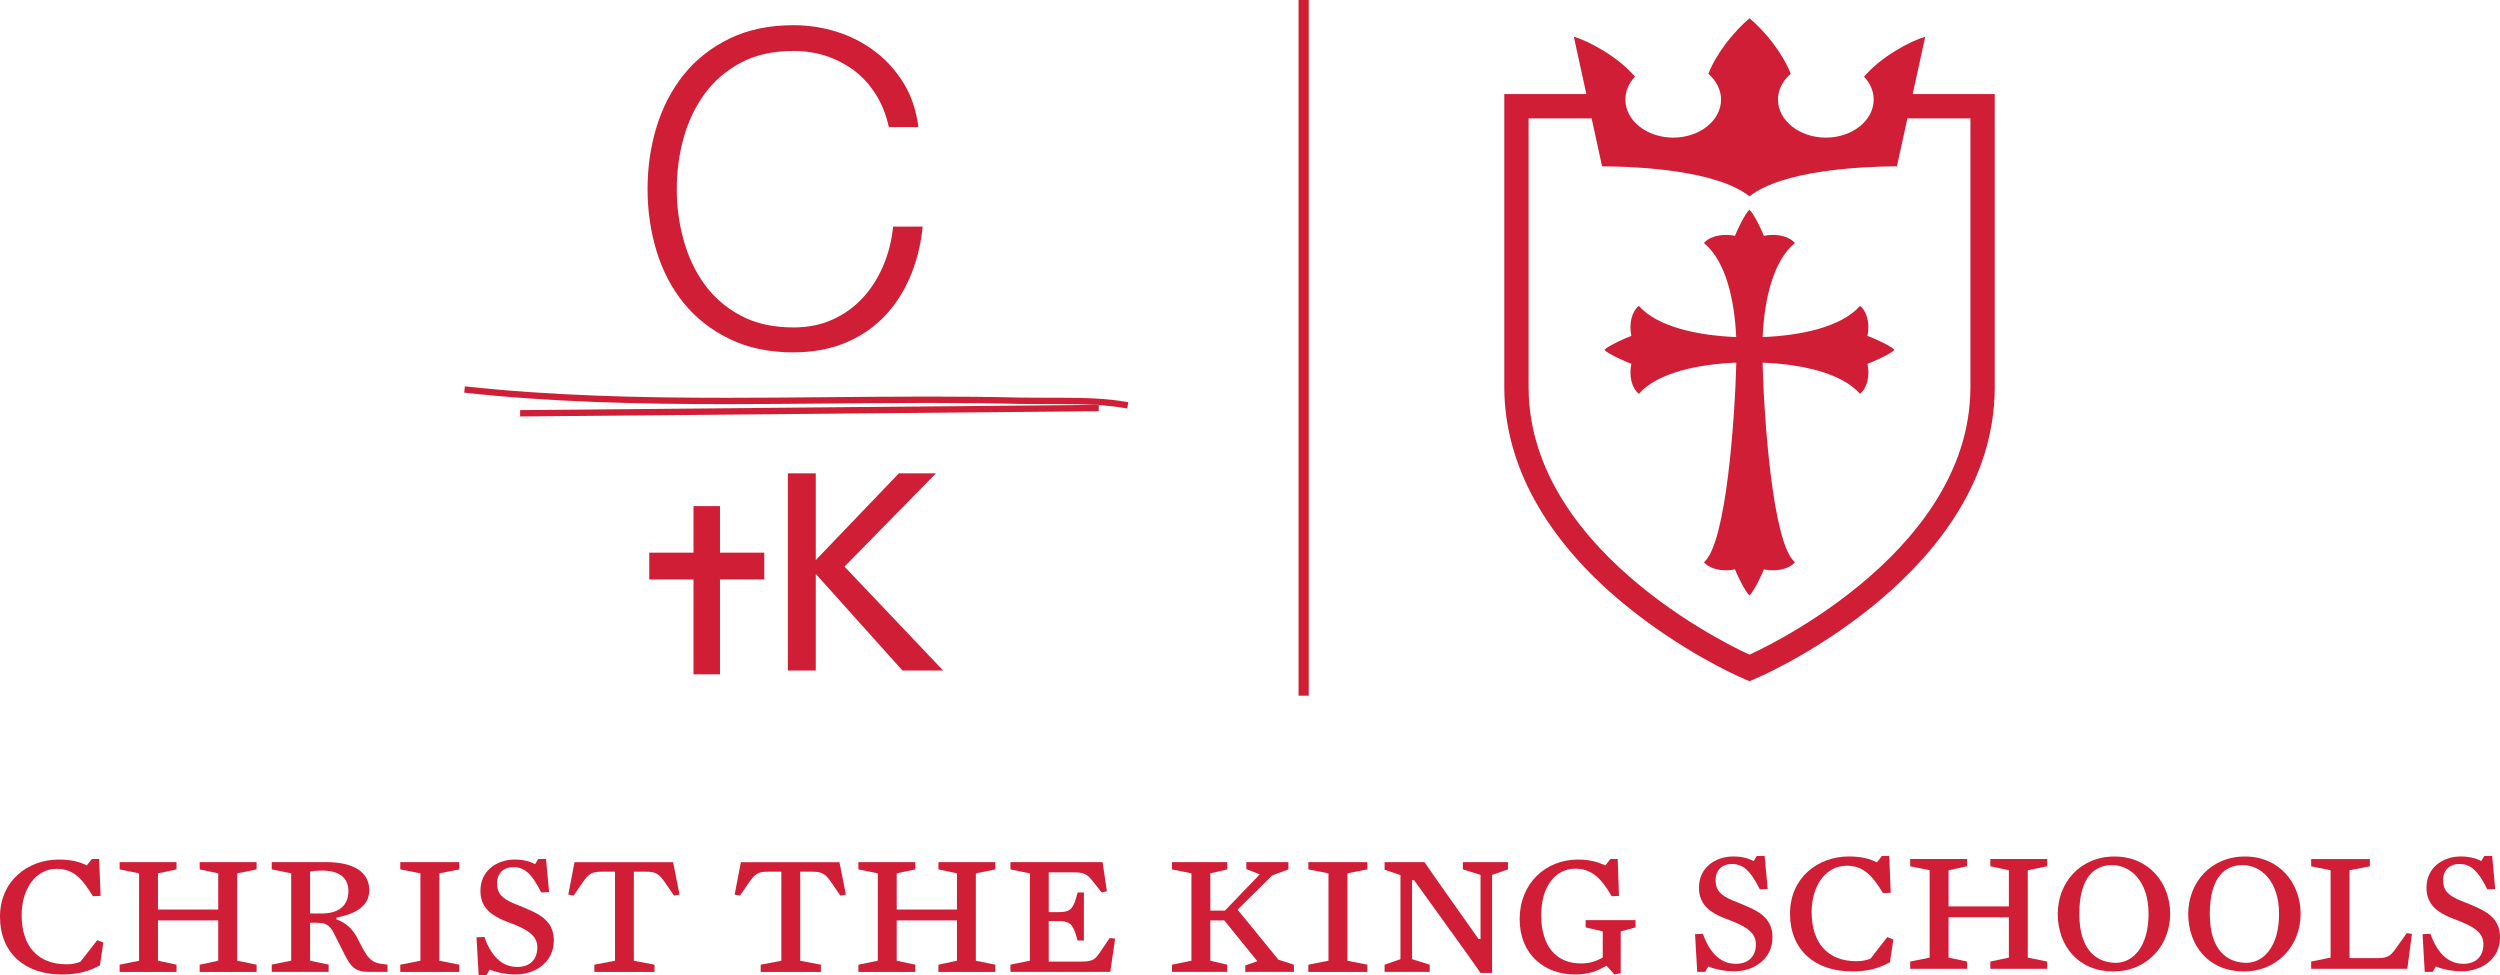 <?xml version="1.0" encoding="UTF-8"?>
<svg xmlns="http://www.w3.org/2000/svg" id="Layer_1" viewBox="0 0 614.39 239.62">
  <defs>
    <style>.cls-1{fill:#d01e37;}</style>
  </defs>
  <polyline class="cls-1" points="176.94 165.72 170.43 165.72 170.43 142.41 159.56 142.41 159.56 135.82 170.43 135.82 170.43 124.38 176.94 124.38 176.94 135.82 187.82 135.82 187.82 142.41 176.94 142.41 176.94 165.72"></polyline>
  <path class="cls-1" d="m195.04,86.6c-5.98,0-11.24-1.1-15.75-3.3-4.54-2.2-8.28-5.15-11.26-8.83-2.99-3.67-5.21-7.94-6.68-12.77-1.48-4.84-2.21-9.92-2.21-15.25s.73-10.43,2.21-15.24c1.48-4.85,3.7-9.13,6.68-12.85,2.98-3.72,6.72-6.66,11.26-8.88,4.51-2.19,9.76-3.29,15.75-3.29,3.62,0,7.17.55,10.63,1.63,3.44,1.08,6.58,2.71,9.4,4.85,2.81,2.13,5.15,4.74,7.05,7.85,1.89,3.11,3.08,6.69,3.58,10.7h-7.26c-.65-2.95-1.69-5.61-3.16-7.95-1.46-2.35-3.24-4.31-5.34-5.92-2.1-1.56-4.41-2.76-6.93-3.61-2.54-.82-5.2-1.22-7.97-1.22-5.06,0-9.4.96-13.04,2.92-3.63,1.96-6.59,4.51-8.91,7.73-2.32,3.21-4.02,6.82-5.12,10.87-1.11,4.03-1.65,8.2-1.65,12.46s.54,8.3,1.65,12.38c1.11,4.08,2.81,7.72,5.12,10.93,2.32,3.2,5.29,5.81,8.91,7.73,3.64,1.95,7.98,2.93,13.04,2.93,3.57,0,6.76-.66,9.6-1.95,2.85-1.29,5.3-3.07,7.38-5.31,2.06-2.22,3.73-4.85,5.02-7.84,1.28-2.98,2.1-6.22,2.45-9.68h7.27c-.5,4.76-1.61,9.05-3.32,12.88-1.71,3.82-3.92,7.07-6.62,9.72-2.71,2.67-5.89,4.7-9.56,6.16-3.67,1.42-7.76,2.14-12.23,2.14"></path>
  <polyline class="cls-1" points="231.79 164.79 221.79 164.79 200.48 141.04 200.48 164.79 193.62 164.79 193.62 116.33 200.48 116.33 200.48 137.64 220.9 116.33 230.02 116.33 207.54 139.25 231.79 164.79"></polyline>
  <path class="cls-1" d="m277.02,100.39c-2.28-.42-4.62-.68-7-.83v-.07h-.96c-2.78-.14-5.59-.17-8.38-.17-.85,0-1.7,0-2.55,0l-7.34-.05c-7.53-.18-15.17-.25-22.81-.25-8.3,0-16.6.08-24.76.15-8.18.07-16.44.15-24.74.15-21.53,0-43.27-.5-64.4-2.82l.17-1.55c21.08,2.31,42.79,2.81,64.31,2.81,8.26,0,16.49-.07,24.64-.15,8.18-.07,16.51-.15,24.84-.15,7.63,0,15.26.06,22.78.25l7.29.04c.92,0,1.84,0,2.76,0,5.51,0,11.11.12,16.42,1.1l-.28,1.54"></path>
  <polyline class="cls-1" points="127.82 102.35 127.82 100.79 198.92 100.14 269.06 99.5 270.02 99.49 270.02 101.06 127.82 102.35"></polyline>
  <path class="cls-1" d="m429.94,146.35c-1.09-.97-3.09-5.19-3.55-6.41-.74.15-1.49.22-2.21.22-2.28,0-4.32-.71-5.43-1.99,5.56-4.56,7.64-36.2,7.96-49.05-9.24.37-19.33,2.4-23.95,7.67-1.75-1.4-2.48-4.39-1.84-7.38-1.27-.44-5.64-2.37-6.64-3.43,1-1.05,5.37-2.99,6.64-3.43-.64-2.99.09-5.98,1.84-7.38,4.62,5.26,14.69,7.29,23.92,7.67-.39-8.92-2.49-18.65-7.93-23.12,1.1-1.28,3.16-1.99,5.43-1.99.72,0,1.46.07,2.2.22.46-1.23,2.46-5.45,3.55-6.42,1.09.97,3.09,5.19,3.55,6.42.74-.15,1.48-.22,2.2-.22,2.28,0,4.33.71,5.43,1.99-5.44,4.46-7.55,14.2-7.93,23.12,9.23-.37,19.31-2.41,23.93-7.67,1.74,1.4,2.47,4.4,1.84,7.38,1.27.44,5.64,2.37,6.64,3.43-1,1.05-5.36,2.99-6.64,3.43.64,2.99-.09,5.98-1.84,7.38-4.62-5.27-14.71-7.3-23.95-7.67.32,12.85,2.4,44.49,7.96,49.05-1.1,1.28-3.15,1.99-5.43,1.99-.72,0-1.46-.07-2.21-.22-.45,1.23-2.46,5.45-3.55,6.41"></path>
  <path class="cls-1" d="m375.66,29.09v66.32c.24,41.75,54.29,65.47,54.29,65.47,0,0,54.05-23.72,54.29-65.47V29.09h-15.49l-2.57,11.78c-9.11.06-28.21,1-36.23,7.39-8.03-6.4-27.12-7.33-36.23-7.39l-2.57-11.78h-15.49m54.29,138.32l-2.4-1.05c-.58-.25-14.43-6.39-28.45-17.94-19.13-15.75-29.3-34.07-29.41-53.01V23.11h20.16l-3.07-14.09c3.68,1.08,10.78,4.86,15.03,9.82-1.54,1.62-2.37,3.58-2.37,5.64,0,5.15,5.28,9.34,11.76,9.34s11.76-4.19,11.76-9.34c0-2.35-1.13-4.62-3.12-6.34,1.99-5.12,6.37-10.5,10.12-13.66,3.76,3.16,8.14,8.54,10.12,13.66-2,1.72-3.13,3.98-3.13,6.34,0,5.15,5.27,9.34,11.76,9.34s11.76-4.19,11.76-9.34c0-2.06-.84-4.02-2.37-5.64,4.25-4.96,11.36-8.74,15.04-9.82l-3.08,14.09h20.16v72.34c-.26,45.11-55.51,69.88-57.86,70.91l-2.4,1.05"></path>
  <rect class="cls-1" x="319.13" width="2.5" height="170.97"></rect>
  <path class="cls-1" d="m15.21,239.49c-9.11,0-15.21-5.29-15.21-14.19s6.92-14.06,14.42-14.06c2.98,0,5.04.51,6.92,1.44l1.23-1.57h1.8l.35,9.06-1.88.08c-2.72-4.44-4.86-6.73-8.89-6.73-5.26,0-8.63,5.04-8.63,11.35,0,7.71,4.03,12.11,11,12.11,1.31,0,2.45-.21,3.46-.64l4.12-5.29,1.49.59-.83,5.59c-2.8,1.57-5.61,2.25-9.33,2.25"></path>
  <polyline class="cls-1" points="63.06 238.86 49.07 238.86 49.07 237.08 53.63 236.1 53.63 226.19 38.82 226.19 38.82 236.1 43.38 237.08 43.38 238.86 29.4 238.86 29.4 237.08 34.18 236.1 34.18 214.63 29.4 213.66 29.4 211.88 43.38 211.88 43.38 213.66 38.82 214.63 38.82 223.52 53.63 223.52 53.63 214.63 49.07 213.66 49.07 211.88 63.06 211.88 63.06 213.66 58.28 214.63 58.28 236.1 63.06 237.08 63.06 238.86"></polyline>
  <path class="cls-1" d="m79.09,213.95c-1.23,0-2.01.08-2.89.25v10.29h2.89c3.99,0,6.53-1.78,6.53-5.51,0-3.43-2.45-5.04-6.53-5.04m16.13,24.9h-4.52c-3.42,0-4.43-1.14-6.13-4.49l-2.45-4.87c-1.23-2.46-2.28-2.71-4.78-2.71h-1.14v9.32l4.56.97v1.78h-13.98v-1.78l4.78-.97v-21.47l-4.78-.97v-1.78h13.32c6.92,0,10.65,2.5,10.65,6.9,0,3.77-3.07,5.76-8.06,6.74v.46c2.32.72,3.99,2.46,5,4.32,1.22,2.33,2.06,4.19,3.07,5.17,1.01.97,1.58,1.31,4.47,1.61v1.78"></path>
  <polyline class="cls-1" points="112.88 238.86 98.37 238.86 98.37 237.08 103.32 236.1 103.32 214.63 98.37 213.66 98.37 211.88 112.88 211.88 112.88 213.66 107.97 214.63 107.97 236.1 112.88 237.08 112.88 238.86"></polyline>
  <path class="cls-1" d="m119.6,239.62h-1.97l-.53-9.27,1.93-.09c1.93,5.38,4.82,7.37,8.11,7.37s4.91-2.03,4.91-4.79c0-2.41-1.58-3.94-5.26-5.46-1.4-.59-2.5-.93-3.86-1.57-3.11-1.48-4.86-3.56-4.86-6.9,0-4.91,3.99-7.67,8.46-7.67,2.24,0,3.81.51,4.99,1.14l.74-1.27h1.93l.75,8.13-1.93.09c-2.41-4.83-4.25-6.23-6.88-6.23-2.46,0-3.99,1.65-3.99,3.94,0,2.54,1.27,3.81,4.25,5.04,1.53.63,2.8,1.1,4.42,1.86,3.55,1.65,5.3,3.77,5.3,7.2,0,5.42-4.69,8.34-9.42,8.34-2.23,0-4.73-.51-6.35-1.19l-.75,1.31"></path>
  <path class="cls-1" d="m160.87,238.86h-14.81v-1.78l5.08-.97v-21.89h-3.24c-2.23,0-3.07.3-4.69,2.62l-2.24,3.26-1.31-.25,1.53-7.96h24.23l1.58,7.96-1.36.25-2.24-3.26c-1.49-2.2-2.41-2.62-4.69-2.62h-2.94v21.89l5.08.97v1.78"></path>
  <path class="cls-1" d="m201.75,238.86h-14.81v-1.78l5.08-.97v-21.89h-3.24c-2.23,0-3.07.3-4.69,2.62l-2.23,3.26-1.32-.25,1.53-7.96h24.23l1.58,7.96-1.36.25-2.23-3.26c-1.49-2.2-2.41-2.62-4.69-2.62h-2.94v21.89l5.08.97v1.78"></path>
  <polyline class="cls-1" points="244.6 238.86 230.62 238.86 230.62 237.08 235.18 236.1 235.18 226.19 220.37 226.19 220.37 236.1 224.93 237.08 224.93 238.86 210.95 238.86 210.95 237.08 215.72 236.1 215.72 214.63 210.95 213.66 210.95 211.88 224.93 211.88 224.93 213.66 220.37 214.63 220.37 223.52 235.18 223.52 235.18 214.63 230.62 213.66 230.62 211.88 244.6 211.88 244.6 213.66 239.82 214.63 239.82 236.1 244.6 237.08 244.6 238.86"></polyline>
  <path class="cls-1" d="m272.86,238.85h-24.54v-1.78l4.78-.97v-21.47l-4.78-.97v-1.78h22.65l1.05,7.16-1.27.3-2.24-2.84c-1.4-1.74-2.15-2.12-4.86-2.12h-5.92v9.78h2.28c2.63,0,3.6-.47,4.43-3.43l.4-1.4h1.53v11.81h-1.53l-.4-1.31c-.88-2.96-1.79-3.47-4.43-3.47h-2.28v9.95h7.93c2.59,0,3.37-.38,4.47-1.99l2.59-3.81,1.32.17-1.18,8.17"></path>
  <polyline class="cls-1" points="317.99 238.85 306.03 238.85 306.03 237.25 309.01 236.23 300.86 226.19 297.44 226.19 297.44 236.1 301.6 237.08 301.6 238.85 288.02 238.85 288.02 237.08 292.8 236.1 292.8 214.63 288.02 213.66 288.02 211.88 301.6 211.88 301.6 213.66 297.44 214.63 297.44 223.78 301.04 223.78 309.58 214.89 306.29 213.57 306.29 211.88 316.63 211.88 316.63 213.66 312.65 215.14 304.15 223.56 314.18 235.85 317.99 237.08 317.99 238.85"></polyline>
  <polyline class="cls-1" points="336.03 238.86 321.53 238.86 321.53 237.08 326.48 236.1 326.48 214.63 321.53 213.66 321.53 211.88 336.03 211.88 336.03 213.66 331.13 214.63 331.13 236.1 336.03 237.08 336.03 238.86"></polyline>
  <polyline class="cls-1" points="366.69 239.11 363.85 239.11 360.82 234.79 347.54 216.33 347.02 216.33 347.02 235.72 351.36 237.08 351.36 238.85 340.27 238.85 340.27 237.08 344.17 235.72 344.17 215.06 340.27 213.74 340.27 211.88 350.09 211.88 353.07 216.2 363.36 230.77 363.85 230.77 363.85 215.01 359.51 213.66 359.51 211.88 370.59 211.88 370.59 213.66 366.69 215.01 366.69 239.11"></polyline>
  <path class="cls-1" d="m396.74,239.49l-1.93-2.16c-2.33,1.31-4.34,2.16-7.76,2.16-7.45,0-13.59-4.91-13.59-13.6s6.27-14.65,14.37-14.65c2.98,0,4.99.68,6.7,1.44l1.23-1.57h1.8l.31,9.06-1.8.08c-2.63-4.62-5.08-6.77-8.94-6.77-4.69,0-8.37,4.11-8.37,11.43,0,7.71,3.77,11.86,9.73,11.86,2.28,0,3.77-.55,5.39-1.44v-6.44l-4.21-.98v-1.78h12.27v1.78l-3.64.98v10.29l-1.58.3"></path>
  <path class="cls-1" d="m419.07,238.85h-1.97l-.53-9.27,1.93-.09c1.93,5.38,4.83,7.37,8.11,7.37s4.91-2.03,4.91-4.78c0-2.42-1.58-3.94-5.26-5.46-1.4-.59-2.5-.93-3.86-1.57-3.11-1.48-4.87-3.56-4.87-6.9,0-4.92,3.99-7.67,8.47-7.67,2.23,0,3.81.51,4.99,1.14l.75-1.27h1.93l.75,8.13-1.93.08c-2.41-4.83-4.26-6.23-6.89-6.23-2.45,0-3.99,1.65-3.99,3.94,0,2.54,1.27,3.81,4.25,5.04,1.53.63,2.8,1.1,4.43,1.86,3.55,1.65,5.31,3.77,5.31,7.2,0,5.42-4.7,8.34-9.43,8.34-2.24,0-4.74-.51-6.36-1.19l-.74,1.31"></path>
  <path class="cls-1" d="m597.86,238.85h-1.97l-.53-9.27,1.93-.09c1.93,5.38,4.83,7.37,8.11,7.37s4.91-2.03,4.91-4.78c0-2.42-1.58-3.94-5.26-5.46-1.4-.59-2.5-.93-3.86-1.57-3.11-1.48-4.87-3.56-4.87-6.9,0-4.92,3.99-7.67,8.47-7.67,2.23,0,3.81.51,4.99,1.14l.75-1.27h1.93l.75,8.13-1.93.08c-2.41-4.83-4.26-6.23-6.89-6.23-2.46,0-3.99,1.65-3.99,3.94,0,2.54,1.27,3.81,4.26,5.04,1.53.63,2.8,1.1,4.43,1.86,3.55,1.65,5.31,3.77,5.31,7.2,0,5.42-4.7,8.34-9.43,8.34-2.24,0-4.74-.51-6.36-1.19l-.74,1.31"></path>
  <path class="cls-1" d="m455.13,238.73c-9.12,0-15.22-5.29-15.22-14.19s6.93-14.06,14.43-14.06c2.98,0,5.05.51,6.93,1.44l1.23-1.57h1.8l.35,9.06-1.89.08c-2.72-4.45-4.87-6.73-8.9-6.73-5.26,0-8.64,5.04-8.64,11.35,0,7.71,4.03,12.11,11,12.11,1.32,0,2.46-.21,3.47-.63l4.12-5.29,1.49.59-.84,5.59c-2.81,1.57-5.61,2.25-9.34,2.25"></path>
  <polyline class="cls-1" points="503.12 238.09 489.13 238.09 489.13 236.31 493.69 235.34 493.69 225.43 478.87 225.43 478.87 235.34 483.43 236.31 483.43 238.09 469.44 238.09 469.44 236.31 474.22 235.34 474.22 213.87 469.44 212.89 469.44 211.11 483.43 211.11 483.43 212.89 478.87 213.87 478.87 222.76 493.69 222.76 493.69 213.87 489.13 212.89 489.13 211.11 503.12 211.11 503.12 212.89 498.34 213.87 498.34 235.34 503.12 236.31 503.12 238.09"></polyline>
  <path class="cls-1" d="m519.02,212.6c-4.03,0-8.02,2.71-8.02,11.99s4.61,12.03,8.99,12.03c4.03,0,8.03-3.77,8.03-12.03s-4.61-11.99-8.99-11.99m.35,26.13c-8.82,0-13.68-6.48-13.68-14.14s5.52-14.1,13.95-14.1,13.68,6.48,13.68,14.1-5.53,14.14-13.95,14.14"></path>
  <path class="cls-1" d="m551.09,212.6c-4.04,0-8.02,2.71-8.02,11.99s4.6,12.03,8.99,12.03c4.04,0,8.03-3.77,8.03-12.03s-4.61-11.99-8.99-11.99m.35,26.13c-8.82,0-13.68-6.48-13.68-14.14s5.53-14.1,13.94-14.1,13.68,6.48,13.68,14.1-5.52,14.14-13.94,14.14"></path>
  <path class="cls-1" d="m591.62,238.09h-23.64v-1.78l4.78-.97v-21.47l-4.78-.97v-1.78h14.43v1.78l-5,.97v21.6h6.75c2.59,0,3.29-.51,4.6-2.33l2.72-3.81,1.27.17-1.14,8.6"></path>
</svg>
